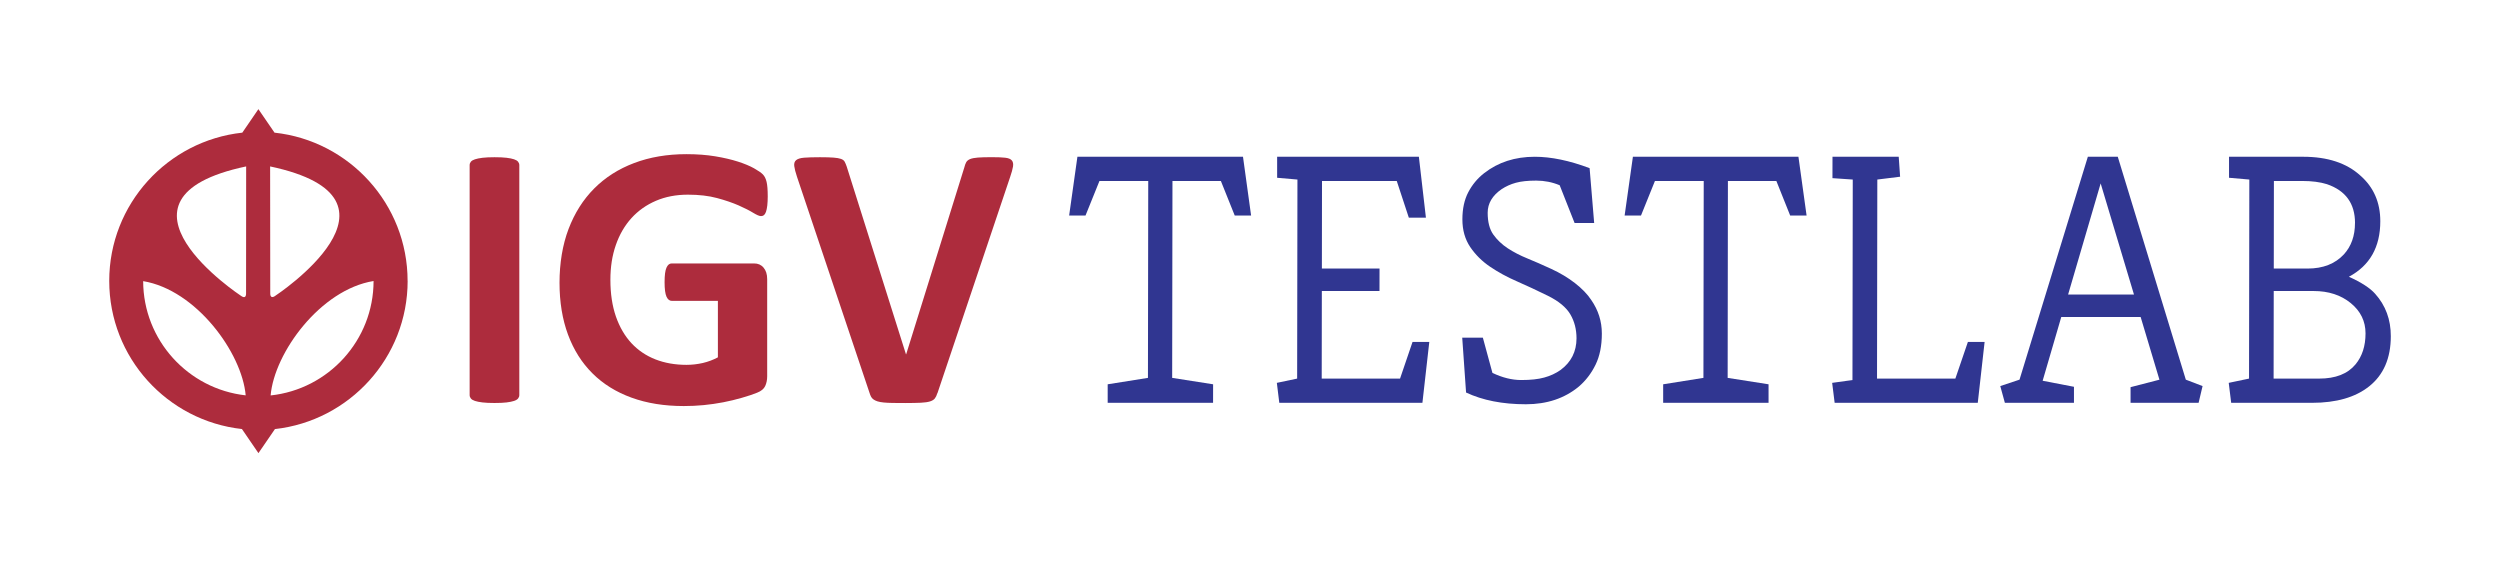 <?xml version="1.0" encoding="UTF-8"?>
<svg xmlns="http://www.w3.org/2000/svg" xmlns:xlink="http://www.w3.org/1999/xlink" id="Ebene_1" data-name="Ebene 1" viewBox="0 0 592.32 133.25">
  <defs>
    <style>
      .cls-1 {
        fill: none;
      }

      .cls-2, .cls-3 {
        fill: #ad2c3d;
      }

      .cls-3 {
        fill-rule: evenodd;
      }

      .cls-4 {
        fill: #303691;
      }

      .cls-5 {
        clip-path: url(#clippath);
      }
    </style>
    <clipPath id="clippath">
      <rect class="cls-1" width="592.32" height="133.25"></rect>
    </clipPath>
  </defs>
  <polygon class="cls-4" points="262.44 95.44 262.44 91.05 271.98 89.53 272.05 42.88 260.49 42.88 257.19 51.06 253.31 51.06 255.27 37.14 294.5 37.14 296.42 51.06 292.54 51.06 289.26 42.88 277.79 42.88 277.72 89.53 287.42 91.05 287.41 95.44 262.44 95.44"></polygon>
  <polygon class="cls-4" points="302.59 42.12 302.59 37.14 336.17 37.14 337.84 51.57 333.79 51.57 330.93 42.88 313.22 42.88 313.19 63.63 326.85 63.63 326.84 68.95 313.18 68.95 313.15 89.7 331.71 89.7 334.67 81.01 338.64 81.01 337.01 95.44 303.1 95.44 302.52 90.71 307.33 89.7 307.4 42.54 302.59 42.12"></polygon>
  <g class="cls-5">
    <path class="cls-4" d="M351.33,80l2.27,8.35c2.36,1.13,4.63,1.69,6.83,1.69s4.01-.19,5.44-.59c1.44-.39,2.71-.98,3.84-1.77,2.53-1.86,3.8-4.36,3.81-7.51,0-2.14-.49-4.04-1.47-5.7-.98-1.66-2.75-3.12-5.31-4.39-2.56-1.26-5-2.4-7.33-3.42-2.33-1.01-4.45-2.17-6.36-3.46-1.91-1.29-3.48-2.85-4.72-4.68-1.23-1.83-1.85-4.01-1.85-6.54,0-2.53.47-4.68,1.4-6.45.93-1.77,2.18-3.28,3.76-4.51,3.32-2.59,7.32-3.88,11.99-3.88,3.88,0,8.21.9,12.99,2.7l1.08,12.99h-4.64l-3.53-8.94c-1.74-.73-3.6-1.1-5.57-1.1s-3.57.17-4.81.51c-1.24.34-2.36.85-3.38,1.52-2.2,1.52-3.29,3.37-3.3,5.57,0,2.2.44,3.92,1.34,5.19.9,1.26,2.04,2.35,3.42,3.25,1.38.9,2.92,1.7,4.64,2.4,1.71.7,3.61,1.53,5.69,2.49,2.08.96,3.95,2.08,5.61,3.37,1.65,1.29,2.93,2.61,3.83,3.97,1.68,2.42,2.52,5.08,2.52,7.97,0,2.9-.5,5.36-1.49,7.38-.99,2.03-2.3,3.74-3.93,5.15-3.38,2.81-7.57,4.22-12.58,4.22-5.51,0-10.24-.93-14.17-2.78l-.91-12.99h4.89Z"></path>
    <polygon class="cls-4" points="394.05 95.44 394.05 91.05 403.59 89.53 403.66 42.88 392.1 42.88 388.8 51.06 384.92 51.06 386.88 37.14 426.1 37.14 428.03 51.06 424.14 51.06 420.87 42.88 409.39 42.88 409.33 89.53 419.02 91.05 419.02 95.44 394.05 95.44"></polygon>
    <polygon class="cls-4" points="434.16 42.21 434.17 37.14 449.86 37.14 450.19 41.87 444.79 42.54 444.72 89.7 463.28 89.7 466.25 81.01 470.21 81.01 468.59 95.44 434.68 95.44 434.09 90.71 438.9 90.04 438.97 42.54 434.16 42.21"></polygon>
    <path class="cls-4" d="M504.79,95.44v-3.71s6.84-1.77,6.84-1.77l-4.45-14.85h-18.81l-4.41,15.1,7.42,1.43v3.8h-16.37l-1.09-3.97,4.56-1.52,16.19-52.81h7.09l16.12,52.81,3.97,1.52-.94,3.97h-16.11ZM497.7,43.47l-7.71,26.32h15.61l-7.89-26.32Z"></path>
    <path class="cls-4" d="M563.96,52.41c0,6.13-2.49,10.52-7.44,13.16,2.98,1.35,5.05,2.7,6.23,4.05,2.47,2.76,3.71,6.1,3.7,10.04,0,5.23-1.73,9.19-5.16,11.9-3.27,2.59-7.77,3.88-13.51,3.88h-19.15l-.58-4.73,4.81-1.01.07-47.16-4.81-.42v-4.98h17.55c5.79,0,10.32,1.49,13.58,4.47,3.14,2.76,4.71,6.36,4.71,10.8M538.71,68.95l-.03,20.75h10.8c3.88,0,6.75-1.12,8.61-3.37,1.58-1.91,2.37-4.36,2.37-7.34,0-2.87-1.16-5.26-3.49-7.17-2.33-1.91-5.27-2.87-8.81-2.87h-9.45ZM557.97,52.84c0-4.61-2.21-7.68-6.65-9.2-1.63-.51-3.57-.76-5.82-.76h-6.75l-.03,20.75h8.01c3.66,0,6.52-1.12,8.61-3.37,1.74-1.91,2.62-4.39,2.62-7.42"></path>
    <path class="cls-2" d="M123.04,93.61c0,.3-.1.56-.29.8-.19.24-.51.43-.96.58-.45.15-1.04.27-1.78.36-.74.09-1.69.13-2.85.13s-2.07-.04-2.83-.13c-.76-.09-1.36-.21-1.81-.36-.44-.15-.77-.34-.96-.58-.19-.24-.29-.51-.29-.8v-54.49c0-.3.1-.56.29-.8.19-.24.52-.43.98-.58.46-.15,1.06-.27,1.81-.36.74-.09,1.68-.13,2.81-.13s2.11.04,2.85.13c.74.09,1.34.21,1.78.36.45.15.77.34.96.58.19.24.29.51.29.8v54.49Z"></path>
    <path class="cls-2" d="M181.9,46.47c0,.86-.04,1.61-.11,2.23-.07.62-.18,1.12-.31,1.5-.14.37-.3.63-.49.78-.19.15-.43.22-.69.22-.39,0-1.01-.27-1.88-.8-.86-.53-2.01-1.11-3.43-1.74-1.43-.62-3.13-1.21-5.11-1.74-1.98-.53-4.27-.8-6.89-.8-2.8,0-5.32.48-7.58,1.45-2.26.97-4.19,2.33-5.8,4.1-1.6,1.77-2.84,3.89-3.7,6.38-.87,2.48-1.29,5.22-1.29,8.23,0,3.3.44,6.21,1.31,8.72.88,2.51,2.11,4.62,3.68,6.31,1.58,1.69,3.47,2.97,5.69,3.84,2.21.86,4.66,1.29,7.34,1.29,1.31,0,2.6-.15,3.88-.44,1.28-.3,2.47-.75,3.57-1.34v-13.38h-10.93c-.53,0-.95-.34-1.25-1-.3-.67-.45-1.8-.45-3.41,0-.83.04-1.53.11-2.1.07-.56.19-1.02.34-1.36.15-.34.33-.59.54-.76.21-.16.45-.24.71-.24h19.49c.48,0,.9.08,1.27.24.37.17.7.41.98.74.28.33.5.72.65,1.18.15.46.22.99.22,1.58v22.97c0,.89-.16,1.67-.47,2.34-.31.67-.95,1.2-1.92,1.58-.96.39-2.16.79-3.59,1.2-1.43.42-2.91.77-4.44,1.07-1.53.29-3.08.52-4.64.67-1.56.15-3.13.22-4.7.22-4.61,0-8.73-.66-12.38-1.99-3.64-1.32-6.73-3.24-9.25-5.75-2.53-2.51-4.46-5.57-5.8-9.19-1.34-3.61-2.01-7.71-2.01-12.29s.71-8.97,2.14-12.73c1.43-3.76,3.45-6.96,6.07-9.59,2.62-2.63,5.77-4.64,9.48-6.04,3.7-1.4,7.82-2.1,12.38-2.1,2.49,0,4.77.17,6.82.51,2.05.34,3.84.76,5.37,1.25,1.53.49,2.8,1.02,3.81,1.58,1.01.57,1.72,1.06,2.12,1.47.4.42.69,1,.87,1.76.18.76.27,1.88.27,3.37"></path>
    <path class="cls-2" d="M222.08,93.16c-.15.51-.34.92-.58,1.23-.24.31-.62.55-1.16.72-.53.16-1.26.27-2.18.31-.92.04-2.13.07-3.61.07-1.19,0-2.21,0-3.05-.02-.85-.01-1.57-.05-2.16-.11-.59-.06-1.08-.15-1.45-.27-.37-.12-.68-.27-.93-.45-.25-.18-.45-.39-.58-.65-.13-.25-.26-.57-.38-.96l-17.17-51.15c-.36-1.07-.57-1.92-.65-2.54-.07-.62.07-1.09.45-1.4.37-.31,1-.51,1.9-.58.89-.07,2.14-.11,3.74-.11,1.37,0,2.44.03,3.21.09.77.06,1.37.16,1.78.31.42.15.71.37.87.67.16.3.32.67.47,1.11l14.05,44.51h.05l13.78-44.28c.12-.5.27-.91.45-1.23.18-.31.48-.56.91-.74.43-.18,1.05-.29,1.85-.36.8-.06,1.9-.09,3.3-.09s2.43.04,3.19.13c.76.09,1.28.3,1.56.65.28.34.37.83.27,1.45-.1.62-.33,1.46-.69,2.5l-17.21,51.19Z"></path>
    <path class="cls-3" d="M64.12,93.69c.87-10.11,11.79-25.07,24.39-27.11-.01,14.06-10.7,25.65-24.39,27.11M33.92,66.61c12.56,2.08,23.42,16.99,24.29,27.06-13.62-1.5-24.26-13.07-24.29-27.06M58.32,39.43l-.02,30.1c0,.92-.44,1.13-1.23.54,0,0-34.93-22.99,1.24-30.64M65.25,70.07c-.74.55-1.22.38-1.22-.54l-.03-30.1c36.18,7.65,1.24,30.64,1.24,30.64M96.57,66.56c0-18.2-13.83-33.22-31.53-35.13l-3.82-5.57-3.81,5.57c-17.7,1.91-31.53,16.92-31.53,35.12s13.78,33.15,31.44,35.1l3.91,5.71,3.91-5.7c17.65-1.96,31.44-16.95,31.44-35.11"></path>
  </g>
</svg>
